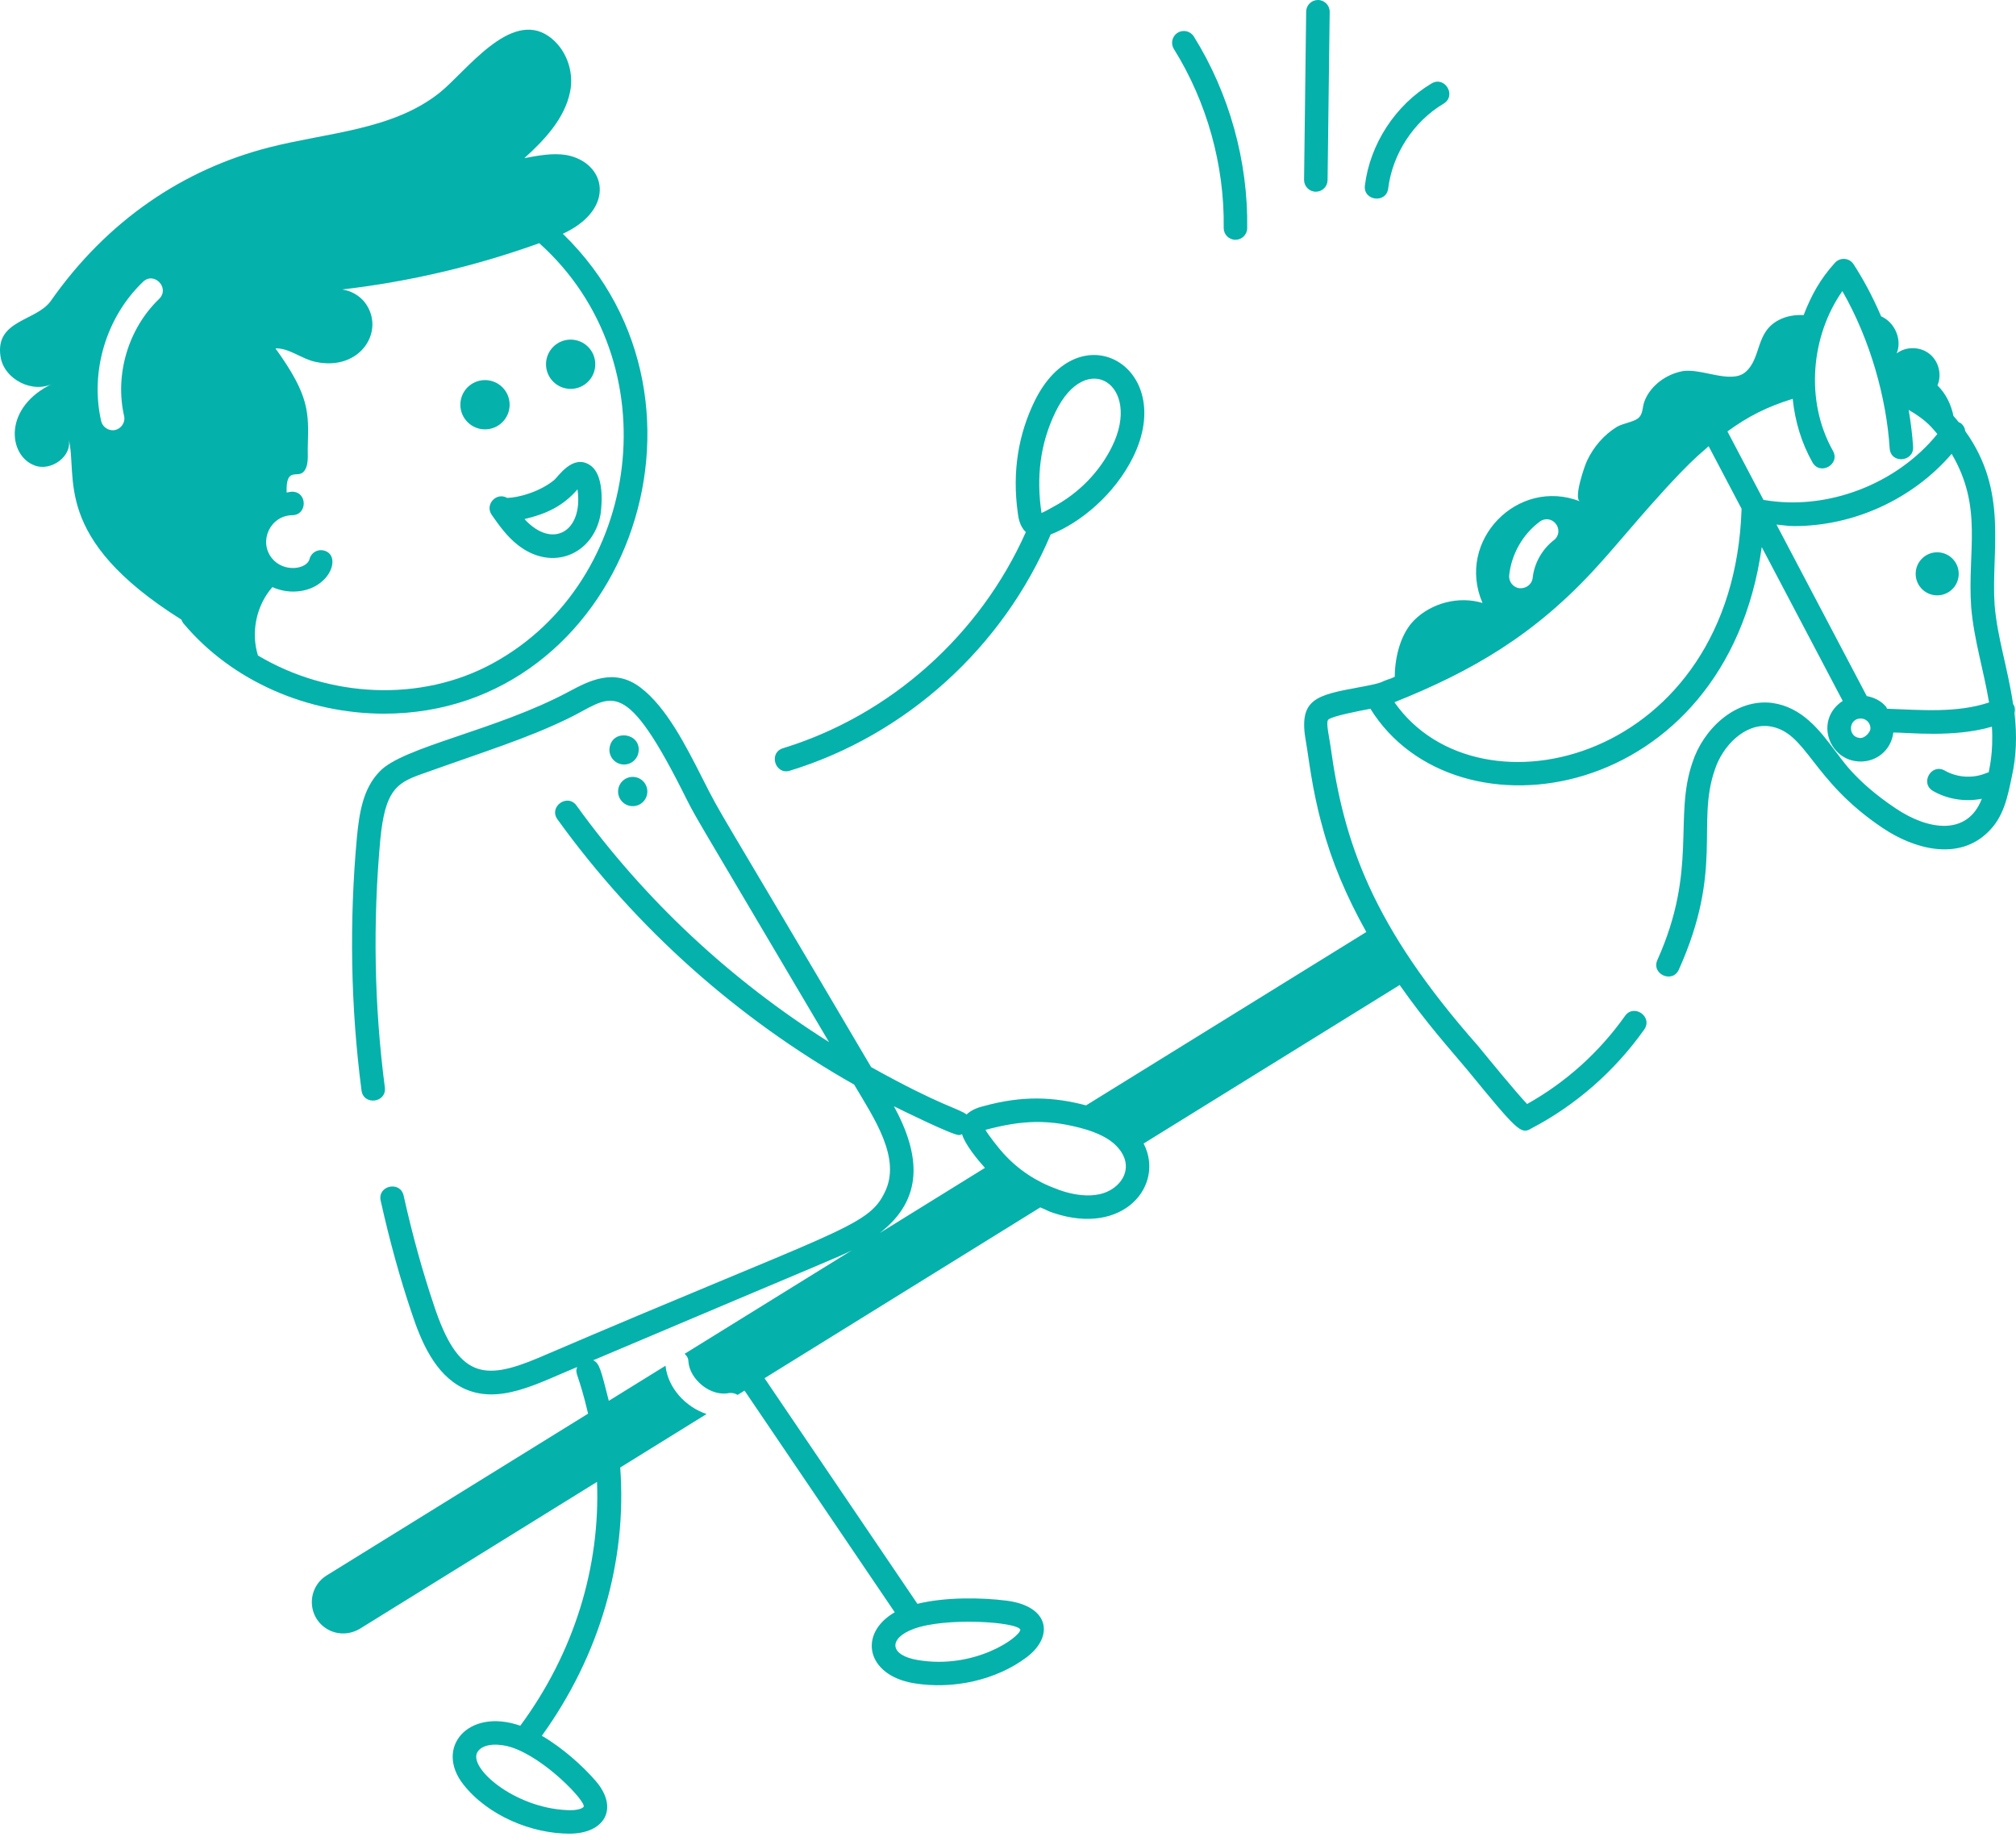 <svg width="130" height="119" viewBox="0 0 130 119" fill="none" xmlns="http://www.w3.org/2000/svg">
<path d="M128.186 53.665C129.208 52.69 129.457 51.399 129.738 50.044C130.02 48.767 130.073 47.448 129.903 45.978C129.942 45.82 129.943 45.652 129.872 45.492C129.858 45.459 129.832 45.438 129.814 45.409C129.454 43.013 128.803 41.149 128.622 39.032C128.377 35.515 129.543 31.735 126.73 27.805C126.705 27.6 126.603 27.406 126.421 27.277C126.386 27.252 126.346 27.245 126.308 27.227C126.196 27.086 126.086 26.953 125.967 26.825C125.818 26.084 125.474 25.38 124.934 24.853C125.238 24.165 125.015 23.276 124.409 22.811C123.822 22.346 122.913 22.326 122.306 22.79C122.676 21.895 122.173 20.772 121.304 20.401C120.715 19.038 120.14 17.992 119.527 17.042C119.248 16.612 118.655 16.585 118.328 16.943C117.37 18.001 116.805 19.032 116.306 20.319C115.756 20.291 115.207 20.379 114.725 20.627C113.168 21.416 113.613 23.094 112.541 24.004C111.591 24.792 109.65 23.7 108.458 23.943C107.447 24.145 106.476 24.832 106.072 25.803C105.87 26.268 105.991 26.672 105.627 26.976C105.324 27.218 104.657 27.299 104.273 27.521C103.444 28.027 102.776 28.795 102.352 29.684C102.21 29.947 101.442 32.151 101.887 32.333C97.885 30.759 93.859 34.854 95.599 38.883C94.063 38.418 92.304 38.883 91.192 39.995C90.379 40.807 89.949 42.229 89.94 43.643C89.856 43.675 89.778 43.721 89.694 43.752C88.894 43.999 89.392 43.998 87.683 44.311C84.833 44.838 83.703 45.067 84.218 47.867C84.382 48.767 84.602 50.92 85.263 53.268C85.86 55.528 86.807 57.779 88.106 60.1L70.034 71.281C67.952 70.733 65.954 70.63 63.413 71.333C63.16 71.392 62.668 71.538 62.326 71.871C61.897 71.504 60.711 71.342 56.175 68.813C45.691 51.019 46.638 52.838 45.317 50.234C44.217 48.064 42.971 45.606 41.31 44.343C39.607 43.038 37.973 43.91 36.658 44.613C32 47.107 25.966 48.155 24.477 49.756C23.406 50.85 23.169 52.431 23.018 53.961C22.514 59.448 22.613 64.952 23.312 70.319C23.442 71.306 24.944 71.12 24.816 70.121C24.131 64.865 24.035 59.476 24.527 54.105C24.832 51.027 25.535 50.509 27.107 49.944C31.396 48.412 33.94 47.633 36.558 46.37C39.364 45.043 40.081 43.257 43.964 50.919C45.073 53.106 43.767 50.782 53.459 67.2C47.135 63.212 41.59 58.064 37.178 51.95C36.596 51.14 35.36 52.022 35.949 52.838C41.032 59.884 47.572 65.691 55.08 69.942C56.342 72.083 58.161 74.703 57.042 76.907C55.956 79.157 53.975 79.303 34.709 87.568C31.176 89.057 29.529 88.854 27.984 84.18C27.24 81.973 26.599 79.657 26.027 77.098C25.809 76.126 24.327 76.447 24.548 77.43C25.131 80.04 25.786 82.407 26.546 84.662C27.172 86.553 28.053 88.609 29.85 89.507C32.171 90.641 34.691 89.186 37.214 88.156C37.052 88.637 37.298 88.497 37.922 91.16L21.06 101.596C20.11 102.182 19.826 103.436 20.413 104.386C20.976 105.276 22.163 105.645 23.203 105.033L38.498 95.56C38.713 101.045 37.023 106.579 33.551 111.284C30.197 110.112 28.004 112.689 29.881 115.074C31.476 117.099 34.299 118.245 36.715 118.245C39.013 118.245 39.93 116.594 38.402 114.833C37.584 113.891 36.305 112.73 34.94 111.932C38.679 106.75 40.44 100.642 39.994 94.633L45.562 91.184C44.224 90.738 43.072 89.521 42.914 88.071L39.259 90.333C38.742 88.308 38.66 87.917 38.254 87.717C54.662 80.768 53.838 81.164 54.914 80.636L44.147 87.302C44.289 87.424 44.39 87.586 44.39 87.788C44.471 88.967 45.838 90.083 47.018 89.83C47.22 89.81 47.402 89.85 47.564 89.951L48.011 89.674L57.697 103.968C55.318 105.343 55.859 108.021 58.908 108.541C61.481 108.974 64.273 108.327 66.207 106.865C67.963 105.54 67.692 103.582 64.924 103.222C63.288 103.011 60.954 102.981 59.159 103.424L49.3 88.875L67.081 77.86C67.619 78.077 67.448 78.054 67.925 78.216C72.461 79.733 75.095 76.44 73.769 73.789C73.761 73.773 73.749 73.76 73.74 73.744L90.256 63.519C92.032 66.045 93.463 67.609 94.592 68.96C97.856 72.944 98.079 73.174 98.74 72.771C101.607 71.276 104.126 69.071 106.024 66.392C106.604 65.572 105.363 64.696 104.786 65.515C103.132 67.851 100.97 69.797 98.474 71.193C97.752 70.433 96.032 68.328 95.299 67.434C88.465 59.694 86.65 54.315 85.798 48.125C85.733 47.62 85.481 46.591 85.651 46.406C85.938 46.166 87.572 45.862 88.369 45.705C93.857 54.547 111.303 51.783 113.605 35.28L118.826 45.199C116.973 46.42 117.927 49.108 119.989 49.108C120.995 49.108 121.942 48.401 122.092 47.237C123.032 47.233 125.989 47.585 128.447 46.861C128.551 48.58 128.267 49.598 128.237 49.81C128.201 49.82 128.163 49.819 128.127 49.835C127.267 50.214 126.224 50.159 125.409 49.693C124.536 49.198 123.789 50.516 124.659 51.012C125.547 51.517 126.657 51.73 127.796 51.51C126.88 53.902 124.373 53.556 122.261 52.143C119.488 50.288 118.673 48.803 118.348 48.435C117.351 47.108 116.222 45.602 114.272 45.328C111.844 45.035 109.806 47.085 109.136 49.17C107.912 52.719 109.492 56.074 106.876 61.904C106.465 62.82 107.851 63.436 108.26 62.524C111.159 56.059 109.372 53.139 110.574 49.649C111.069 48.109 112.501 46.637 114.073 46.83C116.542 47.179 116.726 50.269 121.418 53.403C123.437 54.755 126.274 55.533 128.186 53.665ZM37.634 116.515C37.565 116.616 37.216 116.77 36.545 116.725C33.132 116.574 30.117 113.948 30.808 112.95C31.196 112.388 32.241 112.441 32.948 112.665C35.161 113.369 37.831 116.214 37.634 116.515ZM65.796 105.09C65.773 105.565 62.876 107.678 59.16 107.045C57.354 106.738 57.267 105.656 58.908 105.043C60.948 104.277 65.594 104.577 65.796 105.09ZM57.645 71.339C58.024 71.529 61.406 73.197 61.839 73.197C61.909 73.197 61.969 73.157 62.036 73.138C62.225 73.799 63.055 74.806 63.513 75.311L56.728 79.513C59.588 77.303 59.355 74.486 57.645 71.339ZM71.164 76.938C69.695 77.427 67.844 76.544 68.117 76.662C66.822 76.2 65.648 75.418 64.719 74.395C64.41 74.062 63.7 73.154 63.547 72.861C65.881 72.236 67.661 72.13 70.115 72.861C71.044 73.163 71.96 73.607 72.42 74.482C72.969 75.58 72.189 76.603 71.164 76.938ZM118.803 18.771C120.614 21.928 121.647 25.691 121.853 28.903C121.918 29.937 123.428 29.79 123.365 28.809C123.314 28.007 123.209 27.215 123.08 26.433C124.277 27.123 124.617 27.632 124.928 27.987C122.322 31.207 117.847 32.944 113.769 32.244C113.753 32.241 113.738 32.247 113.721 32.245L111.393 27.822C112.734 26.842 113.941 26.235 115.6 25.718C115.754 27.187 116.17 28.565 116.874 29.814C117.365 30.689 118.688 29.944 118.195 29.071C116.378 25.84 116.786 21.644 118.803 18.771ZM99.279 33.647C99.603 33.384 100.088 33.445 100.33 33.788C100.593 34.112 100.532 34.597 100.189 34.84C99.441 35.426 98.935 36.315 98.834 37.266C98.794 37.65 98.45 37.933 98.066 37.933H97.985C97.581 37.892 97.278 37.508 97.318 37.104C97.46 35.749 98.187 34.456 99.279 33.647ZM89.918 45.285C94.869 43.305 98.997 40.952 103.035 36.481C103.726 35.719 104.406 34.925 105.09 34.129C109.013 29.556 109.736 29.217 110.18 28.773L112.304 32.809C111.786 49.044 95.387 53.112 89.918 45.285ZM119.937 47.59C119.137 47.533 119.178 46.333 119.985 46.333C120 46.333 120.016 46.333 120.031 46.335C120.377 46.359 120.638 46.662 120.612 47.01C120.6 47.178 120.295 47.611 119.937 47.59ZM121.69 45.704C121.657 45.658 121.645 45.602 121.608 45.559C121.288 45.188 120.85 44.976 120.376 44.886L114.554 33.827C114.933 33.861 115.311 33.926 115.691 33.926C119.541 33.926 123.333 32.193 125.851 29.266C127.894 32.738 126.856 35.511 127.11 39.15C127.29 41.261 127.893 43.119 128.264 45.298C126.2 45.99 123.869 45.783 121.69 45.704Z" fill="#05B1AB"/>
<path d="M39.309 48.216C39.232 48.732 39.587 49.212 40.102 49.289C40.617 49.367 41.098 49.012 41.175 48.497C41.36 47.264 39.495 46.981 39.309 48.216Z" fill="#05B1AB"/>
<path d="M39.867 50.902C39.79 51.418 40.145 51.898 40.66 51.975C41.175 52.053 41.656 51.697 41.733 51.182C41.811 50.667 41.456 50.187 40.94 50.109C40.425 50.032 39.945 50.387 39.867 50.902Z" fill="#05B1AB"/>
<path d="M11.699 39.959C11.728 40.043 11.768 40.125 11.828 40.198C14.992 43.971 19.893 46.022 24.772 46.022C40.163 46.022 47.592 26.045 36.293 15.075C39.776 13.465 39.086 10.463 36.505 9.995C35.616 9.853 34.706 10.035 33.816 10.196C35.131 9.003 36.425 7.629 36.768 5.89C37.031 4.576 36.485 3.1 35.373 2.332C32.899 0.624 30.055 4.613 28.358 5.971C25.325 8.397 21.12 8.539 17.34 9.509C11.845 10.919 6.922 14.196 3.269 19.416C2.319 20.729 -0.33 20.628 0.034 22.994C0.256 24.47 2.137 25.42 3.451 24.712C0.171 26.226 0.517 29.367 2.217 30.009C3.289 30.434 4.704 29.402 4.421 28.291C5.059 30.722 3.26 34.658 11.699 39.959ZM20.352 23.337C23.276 23.963 24.905 21.268 23.506 19.476C23.162 19.052 22.637 18.748 22.07 18.667C26.405 18.162 30.678 17.158 34.774 15.682C43.327 23.347 41.406 37.512 31.8 42.762C27.123 45.329 21.171 44.978 16.635 42.271C16.166 40.777 16.528 39.033 17.566 37.86C17.984 38.044 18.438 38.149 18.895 38.148C21.242 38.148 22.109 35.804 20.88 35.499C20.474 35.4 20.062 35.641 19.96 36.05C19.791 36.712 18.299 36.944 17.537 36.002C16.652 34.902 17.43 33.242 18.844 33.224C19.841 33.21 19.831 31.708 18.834 31.708C18.831 31.708 18.827 31.708 18.824 31.708C18.709 31.709 18.599 31.748 18.484 31.762C18.425 30.112 19.144 30.816 19.543 30.454C19.948 30.07 19.826 29.322 19.847 28.816C19.905 26.605 19.989 25.552 17.764 22.468C18.634 22.428 19.462 23.155 20.352 23.337ZM9.213 18.182C9.914 17.481 10.982 18.556 10.264 19.274C8.283 21.174 7.393 24.126 8 26.815C8.118 27.289 7.731 27.745 7.272 27.745C6.928 27.745 6.605 27.502 6.524 27.158C5.796 23.964 6.847 20.447 9.213 18.182Z" fill="#05B1AB"/>
<path d="M125.02 35.619C124.256 35.563 123.59 36.137 123.534 36.902C123.478 37.666 124.052 38.332 124.817 38.388C125.582 38.444 126.247 37.87 126.303 37.105C126.359 36.34 125.785 35.675 125.02 35.619Z" fill="#05B1AB"/>
<path d="M36.797 25.078C37.675 25.078 38.386 24.366 38.386 23.489C38.386 22.612 37.675 21.9 36.797 21.9C35.92 21.9 35.209 22.612 35.209 23.489C35.209 24.366 35.92 25.078 36.797 25.078Z" fill="#05B1AB"/>
<path d="M31.274 27.687C32.152 27.687 32.863 26.976 32.863 26.098C32.863 25.221 32.152 24.51 31.274 24.51C30.397 24.51 29.686 25.221 29.686 26.098C29.686 26.976 30.397 27.687 31.274 27.687Z" fill="#05B1AB"/>
<path d="M31.708 33.2C31.708 33.202 31.709 33.202 31.709 33.202C31.71 33.204 31.71 33.204 31.71 33.204C32.232 33.954 32.719 34.617 33.402 35.152C35.618 36.882 38.24 35.748 38.718 33.218C38.723 33.192 39.133 30.716 38.046 29.995C36.924 29.25 35.988 30.759 35.715 30.973C34.741 31.752 33.37 32.099 32.704 32.108C32.001 31.709 31.25 32.545 31.708 33.2ZM37.239 31.555C37.629 34.292 35.615 35.442 33.822 33.474C35.221 33.139 36.3 32.647 37.239 31.555Z" fill="#05B1AB"/>
<path d="M50.496 48.248C49.531 48.543 49.992 50.001 50.941 49.697C58.453 47.392 64.699 41.708 67.752 34.466C69.708 33.691 71.888 31.864 73.07 29.469C75.927 23.658 69.568 19.99 66.701 25.897C65.682 27.999 65.262 30.392 65.628 33.046C65.659 33.327 65.74 33.933 66.15 34.311C63.206 40.933 57.429 46.12 50.496 48.248ZM68.065 26.561C70.053 22.454 73.662 24.83 71.709 28.797C70.906 30.428 69.564 31.806 67.93 32.677C67.675 32.82 67.363 32.999 67.159 33.08C66.821 30.779 67.06 28.627 68.065 26.561Z" fill="#05B1AB"/>
<path d="M79.656 15.463H79.667C80.08 15.463 80.419 15.131 80.425 14.716C80.489 10.404 79.266 6.013 76.983 2.355C76.761 1.998 76.293 1.893 75.937 2.112C75.583 2.335 75.474 2.801 75.695 3.157C77.828 6.572 78.969 10.669 78.909 14.693C78.903 15.111 79.236 15.457 79.656 15.463Z" fill="#05B1AB"/>
<path d="M84.85 12.363C85.265 12.363 85.603 12.03 85.608 11.615L85.744 0.768C85.749 0.349 85.414 0.006 84.994 0H84.986C84.571 0 84.232 0.334 84.227 0.748L84.092 11.595C84.087 12.014 84.422 12.357 84.84 12.363H84.85Z" fill="#05B1AB"/>
<path d="M89.518 12.146C89.793 9.923 91.159 7.832 93.084 6.687C93.948 6.175 93.168 4.868 92.31 5.384C89.99 6.762 88.345 9.283 88.014 11.96C87.891 12.955 89.396 13.143 89.518 12.146Z" fill="#05B1AB"/>
</svg>
